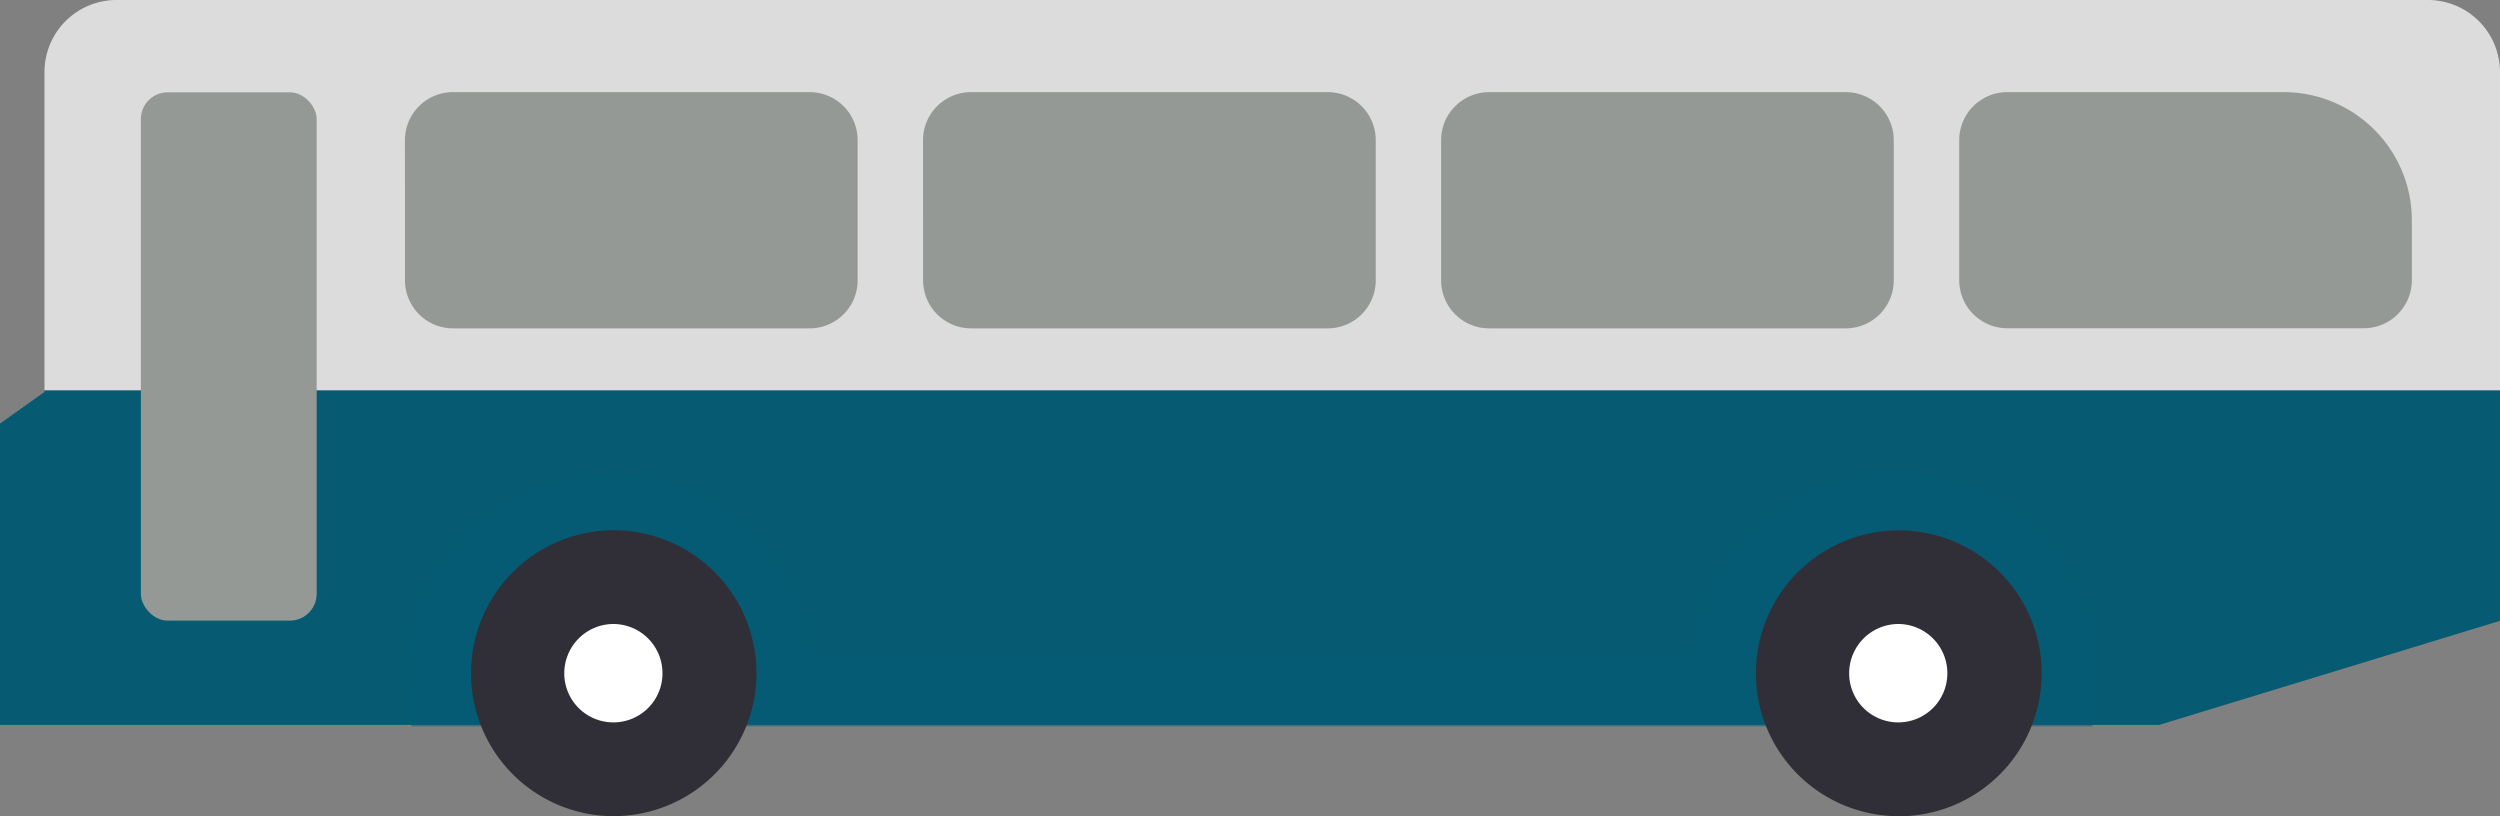 <svg xmlns="http://www.w3.org/2000/svg" viewBox="0 0 375.56 122.61">
  <rect x="0" y="0" width="375.56" height="122.61" fill="#808080" stroke="none"/>
  <title>1-bus</title>
  <g style="isolation: isolate">
    <g>
      <rect x="55.7" y="8.44" width="310.42" height="46.06" style="fill: #959996"/>
      <path d="M68.07,49.33h53.56a7.22,7.22,0,0,0,7.22-7.22V21.06a7.22,7.22,0,0,0-7.22-7.22H68.07a7.22,7.22,0,0,0-7.23,7.22V42.11A7.22,7.22,0,0,0,68.07,49.33Z" style="fill: none"/>
      <path d="M43.55,14.44H25.19a3.46,3.46,0,0,0-3.46,3.46V58.66H47V17.9A3.46,3.46,0,0,0,43.55,14.44Z" style="fill: none"/>
      <path d="M21.73,17.9a3.46,3.46,0,0,1,3.46-3.46H43.55A3.46,3.46,0,0,1,47,17.9V58.66H375.56V10.83A10.83,10.83,0,0,0,364.73,0H17.52A10.83,10.83,0,0,0,6.68,10.83V58.66H21.73Zm272.59,3.16a7.22,7.22,0,0,1,7.23-7.22h41.51a19.26,19.26,0,0,1,19.26,19.25v9a7.22,7.22,0,0,1-7.22,7.22H301.55a7.22,7.22,0,0,1-7.23-7.22Zm-77.83,0a7.22,7.22,0,0,1,7.23-7.22h53.55a7.22,7.22,0,0,1,7.22,7.22V42.11a7.22,7.22,0,0,1-7.22,7.22H223.72a7.22,7.22,0,0,1-7.23-7.22Zm-77.83,0a7.22,7.22,0,0,1,7.23-7.22h53.56a7.22,7.22,0,0,1,7.22,7.22V42.11a7.22,7.22,0,0,1-7.22,7.22H145.9a7.22,7.22,0,0,1-7.23-7.22Zm-77.83,0a7.22,7.22,0,0,1,7.23-7.22h53.56a7.22,7.22,0,0,1,7.22,7.22V42.11a7.22,7.22,0,0,1-7.22,7.22H68.07a7.22,7.22,0,0,1-7.23-7.22Z" style="fill: #dcdcdc"/>
      <path d="M0,63.63v45.27H324.36l51.2-15.64V58.66H47V89.21a3.46,3.46,0,0,1-3.46,3.46H25.19a3.46,3.46,0,0,1-3.46-3.46V58.66H6.68v.22Z" style="fill: #065b73"/>
      <rect x="21.16" y="13.87" width="26.41" height="79.36" rx="4.02" ry="4.02" style="fill: #959996"/>
      <path d="M223.72,49.33h53.55a7.22,7.22,0,0,0,7.22-7.22V21.06a7.22,7.22,0,0,0-7.22-7.22H223.72a7.22,7.22,0,0,0-7.23,7.22V42.11A7.22,7.22,0,0,0,223.72,49.33Z" style="fill: none"/>
      <path d="M145.9,49.33h53.56a7.22,7.22,0,0,0,7.22-7.22V21.06a7.22,7.22,0,0,0-7.22-7.22H145.9a7.22,7.22,0,0,0-7.23,7.22V42.11A7.22,7.22,0,0,0,145.9,49.33Z" style="fill: none"/>
      <path d="M301.55,49.33h53.56a7.22,7.22,0,0,0,7.22-7.22v-9a19.26,19.26,0,0,0-19.26-19.25H301.55a7.22,7.22,0,0,0-7.23,7.22V42.11A7.22,7.22,0,0,0,301.55,49.33Z" style="fill: none"/>
      <path d="M315.23,101.74a31,31,0,0,1-.9,7.39H61.82a31,31,0,0,1-.9-7.39A30.64,30.64,0,0,1,122,98.51H254.12a30.64,30.64,0,0,1,61.11,3.23Z" style="fill: #065b73;opacity: 0.46;mix-blend-mode: multiply"/>
      <path d="M285.2,122.61h0a21.46,21.46,0,0,1-21.42-21.46h0v0h0a21.47,21.47,0,0,1,21.47-21.47h0a21.47,21.47,0,0,1,21.46,21.46h0v.07h0a21.47,21.47,0,0,1-21.47,21.41Z" style="fill: #302e37"/>
      <path d="M285.17,108.52h0a7.37,7.37,0,0,0,7.37-7.34h0v-.06h0a7.39,7.39,0,0,0-7.37-7.38h0a7.4,7.4,0,0,0-7.38,7.38h0v.21a7.37,7.37,0,0,0,7.34,7.19Z" style="fill: #fff"/>
      <path d="M92.18,122.61h0a21.46,21.46,0,0,1-21.42-21.46h0v0h0A21.47,21.47,0,0,1,92.18,79.66h0a21.47,21.47,0,0,1,21.46,21.46h0v.07h0a21.47,21.47,0,0,1-21.47,21.41Z" style="fill: #302e37"/>
      <path d="M92.15,108.52h0a7.37,7.37,0,0,0,7.37-7.34h0v-.06h0a7.39,7.39,0,0,0-7.37-7.38h0a7.4,7.4,0,0,0-7.38,7.38h0v.21a7.37,7.37,0,0,0,7.34,7.19Z" style="fill: #fff"/>
      <path d="M154,54.58" style="fill: #9fa4bd"/>
    </g>
  </g>
</svg>
